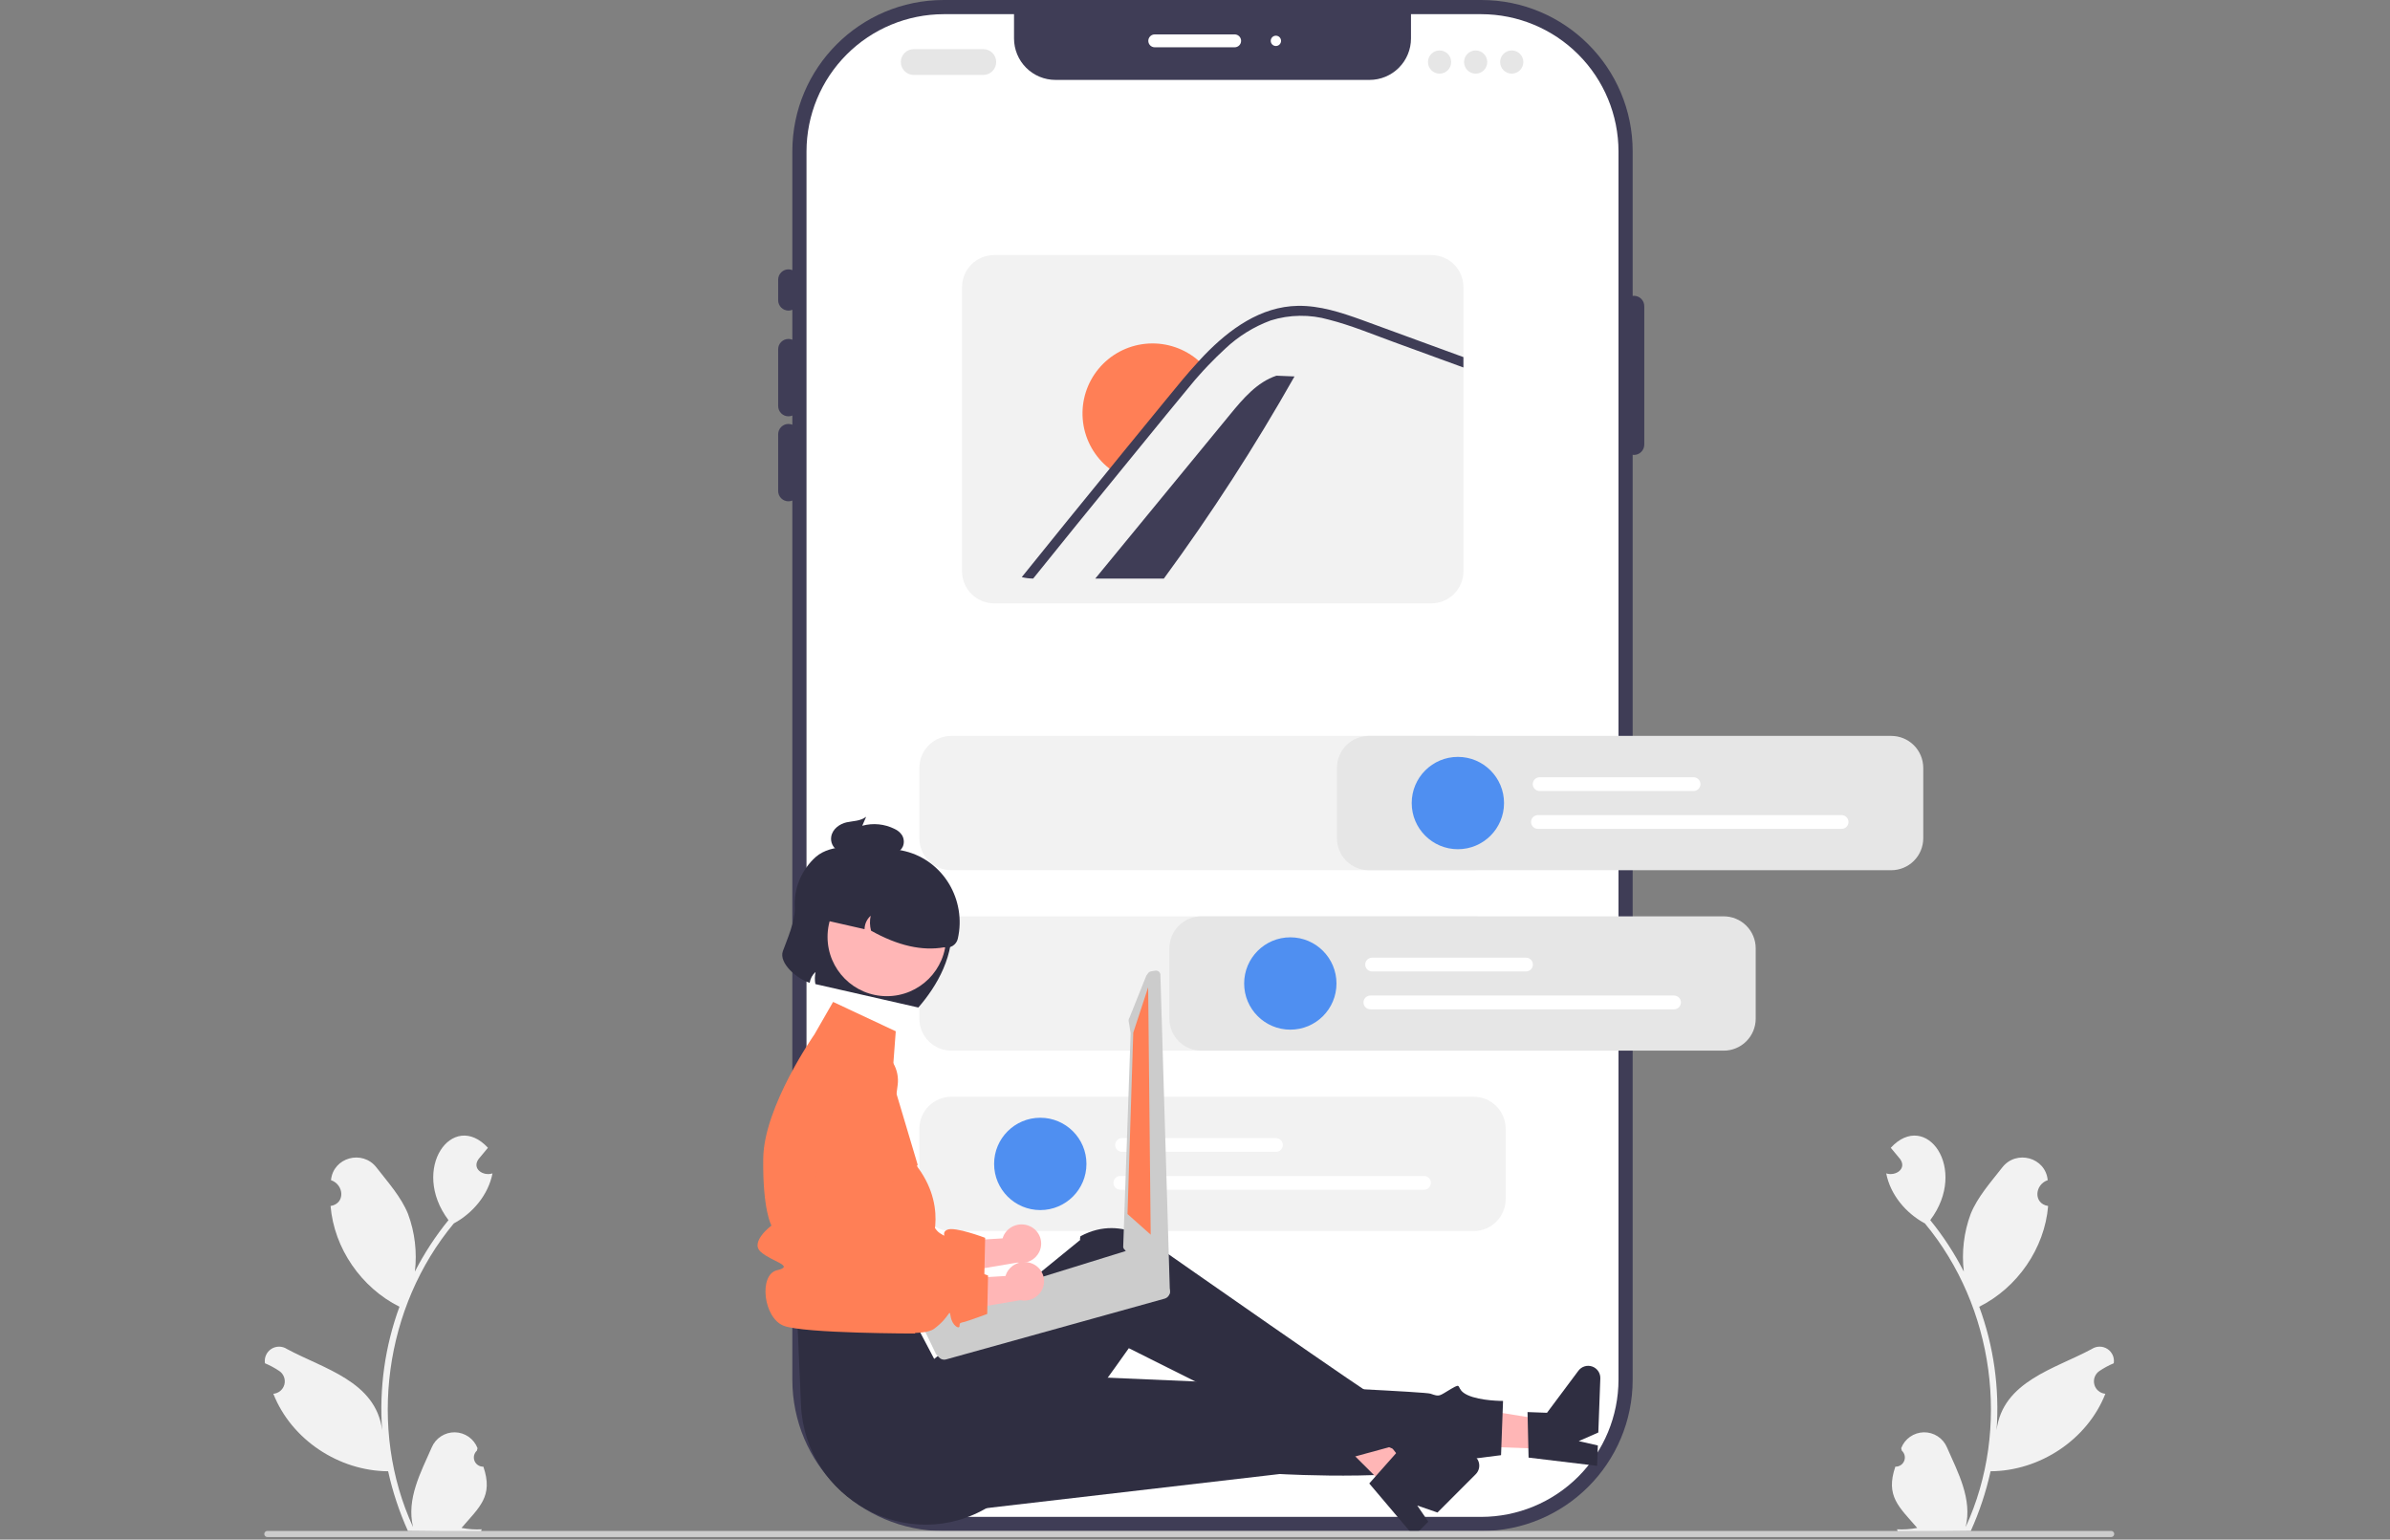 <svg width="208" height="134" viewBox="0 0 208 134" fill="none" xmlns="http://www.w3.org/2000/svg">
<rect x="0" y="0" width="208" height="134" fill="#808080" stroke="none"/>
<g clip-path="url(#clip0_288_138)">
<path d="M128.915 0H82.132C74.855 0 68.957 5.899 68.957 13.175V120.081C68.957 127.358 74.855 133.256 82.132 133.256H128.915C136.192 133.256 142.09 127.358 142.09 120.081V13.175C142.09 5.899 136.192 0 128.915 0Z" fill="#3F3D56"/>
<path d="M140.857 13.176V120.082C140.853 123.247 139.594 126.283 137.355 128.521C135.116 130.76 132.081 132.019 128.915 132.023H82.132C78.966 132.019 75.931 130.76 73.692 128.521C71.453 126.283 70.194 123.247 70.19 120.082V13.176C70.194 10.01 71.453 6.975 73.692 4.736C75.931 2.497 78.966 1.238 82.132 1.234H88.25V3.348C88.25 4.304 88.63 5.222 89.306 5.898C89.983 6.575 90.9 6.955 91.857 6.955H119.19C120.147 6.955 121.064 6.575 121.741 5.898C122.417 5.222 122.797 4.304 122.797 3.348V1.234H128.915C132.081 1.238 135.116 2.497 137.355 4.736C139.594 6.975 140.853 10.01 140.857 13.176Z" fill="white"/>
<path d="M68.62 27.033C68.382 27.032 68.154 26.938 67.986 26.77C67.818 26.601 67.723 26.373 67.723 26.135V24.341C67.723 24.103 67.817 23.875 67.986 23.706C68.154 23.538 68.382 23.443 68.62 23.443C68.858 23.443 69.086 23.538 69.254 23.706C69.423 23.875 69.517 24.103 69.517 24.341V26.135C69.517 26.373 69.422 26.601 69.254 26.77C69.086 26.938 68.858 27.032 68.62 27.033Z" fill="#3F3D56"/>
<path d="M68.62 36.235C68.382 36.235 68.154 36.14 67.986 35.972C67.818 35.804 67.723 35.575 67.723 35.338V30.397C67.723 30.159 67.817 29.931 67.986 29.763C68.154 29.595 68.382 29.5 68.62 29.5C68.858 29.5 69.086 29.595 69.254 29.763C69.423 29.931 69.517 30.159 69.517 30.397V35.338C69.517 35.575 69.422 35.804 69.254 35.972C69.086 36.14 68.858 36.235 68.62 36.235Z" fill="#3F3D56"/>
<path d="M68.62 43.633C68.382 43.633 68.154 43.538 67.986 43.37C67.818 43.202 67.723 42.974 67.723 42.736V37.796C67.723 37.558 67.817 37.33 67.986 37.161C68.154 36.993 68.382 36.898 68.62 36.898C68.858 36.898 69.086 36.993 69.254 37.161C69.423 37.33 69.517 37.558 69.517 37.796V42.736C69.517 42.974 69.422 43.202 69.254 43.37C69.086 43.538 68.858 43.633 68.62 43.633Z" fill="#3F3D56"/>
<path d="M142.203 39.595C141.965 39.595 141.737 39.5 141.568 39.332C141.4 39.164 141.305 38.936 141.305 38.698V26.643C141.305 26.405 141.4 26.177 141.568 26.009C141.736 25.841 141.965 25.746 142.203 25.746C142.441 25.746 142.669 25.841 142.837 26.009C143.005 26.177 143.1 26.405 143.1 26.643V38.698C143.1 38.936 143.005 39.164 142.837 39.332C142.669 39.5 142.44 39.595 142.203 39.595Z" fill="#3F3D56"/>
<path d="M107.451 4.116H100.497C100.348 4.116 100.205 4.057 100.1 3.952C99.995 3.846 99.936 3.704 99.936 3.555C99.936 3.406 99.995 3.264 100.1 3.158C100.205 3.053 100.348 2.994 100.497 2.994H107.451C107.6 2.994 107.742 3.053 107.848 3.158C107.953 3.264 108.012 3.406 108.012 3.555C108.012 3.704 107.953 3.846 107.848 3.952C107.742 4.057 107.6 4.116 107.451 4.116Z" fill="white"/>
<path d="M111.04 4.004C111.288 4.004 111.489 3.803 111.489 3.555C111.489 3.307 111.288 3.106 111.04 3.106C110.792 3.106 110.592 3.307 110.592 3.555C110.592 3.803 110.792 4.004 111.04 4.004Z" fill="white"/>
<path d="M164.95 127.652C165.114 127.658 165.275 127.613 165.413 127.524C165.551 127.435 165.658 127.306 165.719 127.154C165.781 127.002 165.795 126.835 165.758 126.675C165.722 126.516 165.637 126.371 165.516 126.261C165.495 126.181 165.48 126.123 165.459 126.043C165.612 125.644 165.881 125.299 166.231 125.053C166.581 124.807 166.997 124.672 167.424 124.663C167.852 124.655 168.273 124.775 168.632 125.008C168.991 125.24 169.273 125.574 169.441 125.968C170.409 128.177 171.657 130.461 171.071 132.909C175.018 124.334 173.547 113.727 167.524 106.483C165.87 105.592 164.521 103.994 164.156 102.127C164.973 102.395 165.982 101.723 165.361 100.871C165.093 100.546 164.822 100.223 164.553 99.898C167.615 96.574 171.351 101.717 167.988 106.196C169.115 107.582 170.094 109.082 170.91 110.672C170.709 108.977 170.913 107.259 171.505 105.66C172.107 104.168 173.25 102.906 174.254 101.612C175.475 100.035 178.026 100.733 178.211 102.717C177.074 103.103 176.941 104.752 178.248 104.965C177.942 108.663 175.56 112.081 172.251 113.733C173.512 117.166 174.026 120.828 173.76 124.476C174.306 120.211 178.868 119.133 182.048 117.41C182.25 117.278 182.486 117.207 182.728 117.207C182.97 117.206 183.206 117.276 183.409 117.408C183.611 117.54 183.771 117.728 183.869 117.949C183.966 118.17 183.998 118.415 183.958 118.653C183.519 118.837 183.099 119.063 182.705 119.33C182.52 119.457 182.379 119.638 182.301 119.848C182.223 120.058 182.212 120.287 182.269 120.504C182.326 120.721 182.449 120.914 182.621 121.058C182.793 121.202 183.005 121.29 183.228 121.309C181.655 125.311 177.516 128.028 173.239 128.053C172.845 129.843 172.266 131.588 171.511 133.258L165.163 133.318C165.139 133.248 165.118 133.176 165.097 133.105C165.685 133.137 166.275 133.096 166.853 132.984C165.28 131.158 164.069 130.23 164.95 127.652L164.95 127.652Z" fill="#F2F2F2"/>
<path d="M42.068 127.652C41.904 127.658 41.742 127.613 41.605 127.524C41.467 127.435 41.36 127.306 41.298 127.154C41.236 127.002 41.223 126.835 41.259 126.675C41.296 126.516 41.38 126.371 41.502 126.261C41.523 126.181 41.538 126.123 41.559 126.043C41.406 125.644 41.137 125.299 40.787 125.053C40.437 124.807 40.021 124.672 39.593 124.663C39.165 124.655 38.745 124.775 38.386 125.008C38.026 125.24 37.745 125.574 37.577 125.968C36.608 128.177 35.36 130.461 35.947 132.909C32 124.334 33.471 113.727 39.493 106.483C41.148 105.592 42.497 103.994 42.862 102.127C42.045 102.395 41.036 101.723 41.656 100.871C41.925 100.546 42.196 100.223 42.464 99.898C39.402 96.574 35.667 101.717 39.03 106.196C37.902 107.582 36.923 109.082 36.108 110.672C36.309 108.977 36.105 107.259 35.512 105.66C34.91 104.168 33.768 102.906 32.764 101.612C31.543 100.035 28.992 100.733 28.807 102.717C29.944 103.103 30.076 104.752 28.769 104.965C29.076 108.663 31.457 112.081 34.766 113.733C33.506 117.166 32.991 120.828 33.258 124.476C32.711 120.211 28.149 119.133 24.97 117.41C24.767 117.278 24.531 117.207 24.29 117.207C24.048 117.206 23.811 117.276 23.609 117.408C23.406 117.54 23.246 117.728 23.149 117.949C23.051 118.17 23.02 118.415 23.059 118.653C23.498 118.837 23.919 119.063 24.313 119.33C24.498 119.457 24.639 119.638 24.717 119.848C24.795 120.058 24.806 120.287 24.749 120.504C24.691 120.721 24.568 120.914 24.397 121.058C24.225 121.202 24.013 121.29 23.789 121.309C25.362 125.311 29.501 128.028 33.779 128.053C34.173 129.843 34.752 131.588 35.506 133.258L41.855 133.318C41.878 133.248 41.899 133.176 41.921 133.105C41.333 133.137 40.743 133.096 40.165 132.984C41.737 131.158 42.948 130.23 42.068 127.652L42.068 127.652Z" fill="#F2F2F2"/>
<path d="M85.577 6.522H79.52C79.222 6.522 78.937 6.404 78.727 6.193C78.516 5.983 78.398 5.697 78.398 5.4C78.398 5.103 78.516 4.817 78.727 4.607C78.937 4.396 79.222 4.278 79.52 4.278H85.577C85.874 4.278 86.159 4.396 86.37 4.607C86.58 4.817 86.698 5.103 86.698 5.4C86.698 5.697 86.58 5.983 86.37 6.193C86.159 6.404 85.874 6.522 85.577 6.522Z" fill="#E6E6E6"/>
<path d="M125.284 6.41C125.842 6.41 126.294 5.958 126.294 5.4C126.294 4.843 125.842 4.391 125.284 4.391C124.727 4.391 124.275 4.843 124.275 5.4C124.275 5.958 124.727 6.41 125.284 6.41Z" fill="#E6E6E6"/>
<path d="M128.425 6.41C128.983 6.41 129.435 5.958 129.435 5.4C129.435 4.843 128.983 4.391 128.425 4.391C127.868 4.391 127.416 4.843 127.416 5.4C127.416 5.958 127.868 6.41 128.425 6.41Z" fill="#E6E6E6"/>
<path d="M131.566 6.41C132.123 6.41 132.575 5.958 132.575 5.4C132.575 4.843 132.123 4.391 131.566 4.391C131.008 4.391 130.556 4.843 130.556 5.4C130.556 5.958 131.008 6.41 131.566 6.41Z" fill="#E6E6E6"/>
<path d="M124.579 22.2H86.509C85.771 22.201 85.064 22.495 84.543 23.016C84.021 23.538 83.728 24.244 83.727 24.982V49.729C83.728 50.466 84.021 51.173 84.543 51.694C85.064 52.216 85.771 52.509 86.509 52.51H124.579C125.316 52.51 126.023 52.217 126.545 51.695C127.066 51.173 127.36 50.466 127.36 49.729V24.982C127.36 24.244 127.066 23.537 126.545 23.016C126.023 22.494 125.316 22.201 124.579 22.2Z" fill="#F2F2F2"/>
<path d="M112.66 32.764C109.22 38.847 105.423 44.722 101.29 50.357H95.32C99.231 45.593 103.144 40.829 107.06 36.065C108.184 34.694 109.403 33.257 111.088 32.699L112.66 32.764Z" fill="#3F3D56"/>
<path d="M104.726 31.789C104.103 32.438 103.507 33.113 102.945 33.814C101.708 35.303 100.489 36.806 99.265 38.304C98.503 39.236 97.741 40.167 96.988 41.099C96.749 40.946 96.522 40.774 96.309 40.585C95.105 39.541 94.359 38.067 94.23 36.479C94.1 34.891 94.598 33.315 95.616 32.09C96.634 30.864 98.092 30.087 99.677 29.923C101.262 29.759 102.847 30.223 104.095 31.214C104.319 31.39 104.53 31.582 104.726 31.789Z" fill="#FF7F56"/>
<path d="M127.36 31.081V31.985L126.957 31.837L121.274 29.76C119.423 29.085 117.577 28.313 115.666 27.826C114.003 27.35 112.237 27.373 110.587 27.891C109.116 28.435 107.77 29.271 106.63 30.348C106.125 30.814 105.636 31.292 105.162 31.788C105.008 31.952 104.853 32.115 104.7 32.279C104.243 32.777 103.801 33.286 103.381 33.814C102.145 35.303 100.925 36.806 99.702 38.303C98.939 39.236 98.177 40.167 97.423 41.098C94.906 44.178 92.404 47.264 89.916 50.356C89.581 50.352 89.248 50.31 88.923 50.231C91.46 47.079 94.009 43.935 96.57 40.8C96.629 40.728 96.687 40.656 96.745 40.584C97.046 40.209 97.353 39.833 97.658 39.458C98.935 37.894 100.212 36.332 101.49 34.772C102.419 33.636 103.341 32.497 104.341 31.42C104.402 31.35 104.465 31.283 104.53 31.214C104.626 31.11 104.723 31.009 104.821 30.904C106.995 28.658 109.707 26.673 112.956 26.619C114.867 26.59 116.713 27.196 118.49 27.835C120.404 28.528 122.311 29.233 124.222 29.933L127.36 31.081Z" fill="#3F3D56"/>
<path d="M128.255 107.147H82.792C82.054 107.147 81.347 106.853 80.826 106.332C80.304 105.81 80.011 105.103 80.01 104.366V98.239C80.011 97.501 80.304 96.794 80.826 96.273C81.347 95.751 82.054 95.458 82.792 95.457H128.255C128.993 95.458 129.7 95.751 130.221 96.273C130.743 96.794 131.036 97.501 131.037 98.239V104.366C131.036 105.103 130.743 105.81 130.221 106.332C129.7 106.853 128.993 107.147 128.255 107.147Z" fill="#F2F2F2"/>
<path d="M128.255 75.74H82.792C82.054 75.739 81.347 75.446 80.826 74.925C80.304 74.403 80.011 73.696 80.01 72.959V66.831C80.011 66.094 80.304 65.387 80.826 64.865C81.347 64.344 82.054 64.051 82.792 64.05H128.255C128.993 64.051 129.7 64.344 130.221 64.865C130.743 65.387 131.036 66.094 131.037 66.831V72.959C131.036 73.696 130.743 74.403 130.221 74.925C129.7 75.446 128.993 75.739 128.255 75.74Z" fill="#F2F2F2"/>
<path d="M128.255 91.444H82.792C82.054 91.444 81.347 91.15 80.826 90.629C80.304 90.107 80.011 89.4 80.01 88.663V82.535C80.011 81.798 80.304 81.091 80.826 80.57C81.347 80.048 82.054 79.755 82.792 79.754H128.255C128.993 79.755 129.7 80.048 130.221 80.57C130.743 81.091 131.036 81.798 131.037 82.535V88.663C131.036 89.4 130.743 90.107 130.221 90.629C129.7 91.15 128.993 91.444 128.255 91.444Z" fill="#F2F2F2"/>
<path d="M111.047 100.253H97.651C97.493 100.253 97.34 100.19 97.228 100.078C97.115 99.965 97.052 99.813 97.052 99.654C97.052 99.495 97.115 99.343 97.228 99.23C97.34 99.118 97.493 99.055 97.651 99.055H111.047C111.206 99.055 111.358 99.118 111.471 99.23C111.583 99.343 111.646 99.495 111.646 99.654C111.646 99.813 111.583 99.965 111.471 100.078C111.358 100.19 111.206 100.253 111.047 100.253Z" fill="white"/>
<path d="M123.931 103.549H97.502C97.343 103.549 97.191 103.486 97.078 103.374C96.966 103.261 96.903 103.109 96.903 102.95C96.903 102.791 96.966 102.638 97.078 102.526C97.191 102.414 97.343 102.351 97.502 102.351H123.931C124.09 102.351 124.242 102.414 124.355 102.526C124.467 102.638 124.53 102.791 124.53 102.95C124.53 103.109 124.467 103.261 124.355 103.374C124.242 103.486 124.09 103.549 123.931 103.549Z" fill="white"/>
<path d="M90.535 105.32C92.754 105.32 94.553 103.521 94.553 101.302C94.553 99.083 92.754 97.284 90.535 97.284C88.316 97.284 86.517 99.083 86.517 101.302C86.517 103.521 88.316 105.32 90.535 105.32Z" fill="#4F8FF1"/>
<path d="M89.64 106.73C89.23 106.538 88.761 106.514 88.334 106.663C87.906 106.811 87.554 107.121 87.351 107.526C87.311 107.608 87.278 107.694 87.252 107.783L81.202 108.144L80.305 111.279L88.54 109.888C88.914 109.966 89.304 109.918 89.649 109.751C89.993 109.585 90.273 109.309 90.444 108.966C90.539 108.771 90.595 108.558 90.609 108.341C90.622 108.123 90.592 107.906 90.522 107.7C90.451 107.494 90.34 107.304 90.196 107.141C90.052 106.978 89.877 106.845 89.681 106.749C89.667 106.743 89.653 106.736 89.64 106.73Z" fill="#FFB6B6"/>
<path d="M76.285 91.268C75.886 91.105 75.457 91.03 75.027 91.047C74.596 91.065 74.175 91.175 73.791 91.37C73.407 91.565 73.069 91.841 72.801 92.178C72.533 92.515 72.34 92.906 72.237 93.324L70.573 100.041L70.886 111.793C70.886 111.793 79.569 113.459 81.026 112.388C82.484 111.317 82.347 110.52 82.484 111.317C82.621 112.114 83.246 112.449 83.255 112.132C83.264 111.814 83.334 111.869 83.698 111.773C84.061 111.678 85.664 111.087 85.664 111.087L85.736 107.736C85.736 107.736 83.085 106.731 82.442 107.031C81.799 107.331 82.579 107.828 81.799 107.331C81.02 106.834 80.934 105.264 80.801 106.678C80.668 108.093 80.278 108.357 79.693 107.728C79.108 107.099 76.399 107.5 76.399 107.5L78.123 94.437C78.21 93.78 78.076 93.113 77.744 92.54C77.411 91.966 76.898 91.519 76.285 91.268Z" fill="#FF7F56"/>
<path d="M134.755 126.117L134.846 123.643L125.345 122.113L125.211 125.765L134.755 126.117Z" fill="#FFB6B6"/>
<path d="M133.031 126.863L132.94 122.901L134.634 122.963L137.369 119.3C137.504 119.12 137.693 118.987 137.909 118.921C138.125 118.855 138.356 118.86 138.569 118.935C138.782 119.01 138.965 119.152 139.092 119.338C139.219 119.525 139.283 119.747 139.275 119.973L139.101 124.679L137.396 125.429L139.06 125.807L138.994 127.582L133.031 126.863Z" fill="#2F2E41"/>
<path d="M81.282 131.792L111.375 128.292C111.375 128.292 124.371 129.043 127.42 127.059L130.635 126.653L130.809 121.931C130.809 121.931 128.843 121.945 127.713 121.418C126.582 120.892 127.368 120.247 126.29 120.881C125.212 121.515 125.326 121.591 124.493 121.3C123.66 121.008 85.447 119.446 85.447 119.446L81.282 131.792Z" fill="#2F2E41"/>
<path d="M120.937 129.743L122.687 127.99L116.762 120.407L114.18 122.993L120.937 129.743Z" fill="#FFB6B6"/>
<path d="M119.166 129.115L121.795 126.149L122.994 127.347L127.49 126.522C127.712 126.481 127.941 126.512 128.144 126.611C128.347 126.71 128.513 126.871 128.618 127.071C128.723 127.27 128.762 127.499 128.728 127.722C128.694 127.945 128.59 128.152 128.43 128.311L125.102 131.644L123.342 131.033L124.304 132.442L123.049 133.699L119.166 129.115Z" fill="#2F2E41"/>
<path d="M69.41 115.311L69.709 122.266C70.061 130.452 79.077 135.407 86.068 131.133C86.197 131.054 86.326 130.972 86.456 130.888C86.456 130.888 89.106 130.176 89.026 129.049C88.945 127.922 89.593 127.373 90.166 127.681C90.739 127.988 98.241 117.341 98.241 117.341C98.241 117.341 113.829 125.116 117.267 126.946L120.896 125.958C120.896 125.958 122.261 126.603 121.769 125.67C121.277 124.737 121.189 125.184 121.038 124.168C120.887 123.151 120.5 121.891 120.266 121.944C120.031 121.997 100.983 108.665 100.983 108.665C100.983 108.665 97.879 105.524 94.03 107.598C93.95 107.902 94.018 107.913 94.018 107.913L81.302 118.275L79.505 114.862L69.41 115.311Z" fill="#2F2E41"/>
<path d="M77.957 89.758L72.504 87.203L70.872 90.043C70.872 90.043 66.488 96.299 66.424 100.813C66.361 105.326 67.139 106.668 67.139 106.668C67.139 106.668 65.249 108.081 66.194 108.945C67.139 109.809 69.231 110.181 67.624 110.556C66.017 110.93 66.424 114.722 68.219 115.395C70.014 116.068 79.652 116.062 79.652 116.062C79.566 115.768 79.559 115.456 79.634 115.159C79.708 114.861 79.861 114.59 80.076 114.371C80.823 113.622 81.496 114.16 80.823 112.994C80.15 111.828 79.029 112.501 79.926 110.93C80.823 109.36 80.823 108.891 80.823 108.891C80.823 108.891 82.653 105.409 79.897 101.632C79.729 101.402 79.87 101.393 79.87 101.393L77.645 93.937L77.957 89.758Z" fill="#FF7F56"/>
<path d="M69.17 79.014C69.216 80.166 68.49 81.798 68.133 82.782C67.751 83.834 69.407 85.23 70.467 85.536C70.522 85.171 70.704 84.838 70.98 84.594C70.904 84.941 70.897 85.3 70.961 85.65L79.923 87.691C81.535 85.823 83.156 83.139 82.802 79.902C82.887 79.287 82.788 78.662 82.518 78.103C82.249 77.544 81.82 77.077 81.285 76.761L76.755 74.085C74.828 73.646 72.401 73.381 71.009 74.574C70.387 75.127 69.899 75.814 69.58 76.583C69.262 77.352 69.121 78.183 69.17 79.014Z" fill="#2F2E41"/>
<path d="M77.18 86.703C80.03 86.703 82.34 84.393 82.34 81.543C82.34 78.694 80.03 76.384 77.18 76.384C74.331 76.384 72.021 78.694 72.021 81.543C72.021 84.393 74.331 86.703 77.18 86.703Z" fill="#FFB6B6"/>
<path d="M71.136 78.788L70.887 79.881L75.24 80.872C75.244 80.651 75.293 80.433 75.385 80.232C75.478 80.031 75.61 79.851 75.775 79.704C75.681 80.132 75.692 80.578 75.806 81.001C78.154 82.319 80.27 82.785 82.167 82.449C82.424 82.508 82.694 82.462 82.917 82.322C83.14 82.181 83.299 81.958 83.357 81.701C84.121 78.348 82.121 74.92 78.784 74.088C77.973 73.885 77.129 73.846 76.303 73.974C75.477 74.101 74.684 74.392 73.972 74.83C73.26 75.268 72.642 75.843 72.155 76.523C71.668 77.203 71.321 77.972 71.136 78.788V78.788Z" fill="#2F2E41"/>
<path d="M73.681 71.571C74.255 71.447 74.862 71.477 75.381 71.088L75.041 71.869C75.984 71.611 76.99 71.711 77.864 72.151C78.124 72.268 78.346 72.455 78.503 72.692C78.588 72.835 78.64 72.996 78.654 73.162C78.669 73.327 78.646 73.494 78.587 73.65C78.531 73.784 78.448 73.904 78.344 74.004C78.239 74.103 78.114 74.18 77.978 74.229C77.736 74.302 77.483 74.328 77.231 74.307C76.172 74.282 75.113 74.258 74.053 74.233C73.65 74.258 73.246 74.18 72.881 74.005C72.687 73.885 72.532 73.712 72.436 73.505C72.339 73.299 72.305 73.068 72.338 72.843C72.439 72.132 73.107 71.696 73.681 71.571Z" fill="#2F2E41"/>
<path d="M101.67 112.011C101.658 111.996 101.644 111.983 101.628 111.972C101.589 111.927 101.542 111.891 101.49 111.864L101.112 111.662L98.606 108.879C98.46 108.803 98.292 108.787 98.135 108.834L98.129 108.836L97.055 109.168L96.131 109.454L94.841 109.854L86.055 112.575L80.279 114.363C80.123 114.413 79.993 114.521 79.916 114.666C79.839 114.811 79.822 114.98 79.869 115.137C79.896 115.223 79.941 115.303 80.001 115.371L80.184 115.576L80.57 116.005L81.463 117.856L81.711 118.132C81.79 118.22 81.892 118.284 82.006 118.316C82.12 118.348 82.241 118.347 82.354 118.313L101.381 113.022C101.48 112.99 101.569 112.934 101.641 112.859C101.714 112.785 101.766 112.693 101.795 112.593C101.823 112.494 101.827 112.388 101.805 112.287C101.784 112.185 101.737 112.09 101.67 112.011Z" fill="#CCCCCC"/>
<path d="M100.541 84.483L100.172 84.543C100.071 84.559 99.981 84.615 99.921 84.699L99.759 84.926L98.294 88.587C98.235 88.671 98.211 88.775 98.228 88.876L98.399 89.919L97.751 108.541C97.767 108.637 97.819 108.724 97.896 108.784L100.739 112.587L100.805 112.64L100.949 112.752C101.022 112.808 101.113 112.837 101.206 112.834L101.447 112.822C101.502 112.819 101.556 112.805 101.605 112.78C101.654 112.755 101.697 112.72 101.731 112.677C101.766 112.635 101.791 112.585 101.805 112.532C101.819 112.479 101.821 112.424 101.812 112.37L100.987 84.802C100.971 84.7 100.914 84.61 100.831 84.55C100.748 84.49 100.644 84.466 100.543 84.483L100.541 84.483Z" fill="#CCCCCC"/>
<path d="M99.924 85.93L98.627 89.881L98.125 105.664L100.144 107.459L99.924 85.93Z" fill="#FF7F56"/>
<path d="M89.893 110.005C89.483 109.814 89.014 109.79 88.587 109.938C88.159 110.087 87.806 110.396 87.604 110.801C87.564 110.884 87.531 110.97 87.505 111.058L81.455 111.42L80.558 114.554L88.793 113.163C89.167 113.241 89.557 113.193 89.902 113.027C90.246 112.86 90.526 112.584 90.697 112.242C90.89 111.847 90.918 111.391 90.775 110.975C90.631 110.559 90.329 110.217 89.934 110.025C89.92 110.018 89.906 110.011 89.893 110.005Z" fill="#FFB6B6"/>
<path d="M76.538 94.544C76.139 94.381 75.71 94.305 75.28 94.323C74.85 94.34 74.428 94.45 74.044 94.645C73.66 94.84 73.322 95.116 73.054 95.453C72.786 95.79 72.594 96.181 72.49 96.599L70.827 103.317L71.139 115.068C71.139 115.068 79.822 116.734 81.279 115.663C82.737 114.592 82.6 113.795 82.737 114.592C82.874 115.39 83.499 115.724 83.508 115.407C83.517 115.09 83.588 115.144 83.951 115.048C84.314 114.953 85.917 114.362 85.917 114.362L85.989 111.012C85.989 111.012 83.339 110.007 82.696 110.307C82.053 110.606 82.832 111.104 82.053 110.606C81.273 110.109 81.188 108.539 81.054 109.954C80.921 111.369 80.531 111.632 79.946 111.003C79.361 110.374 76.653 110.776 76.653 110.776L78.376 97.713C78.463 97.056 78.33 96.388 77.997 95.815C77.665 95.242 77.151 94.795 76.538 94.544Z" fill="#FF7F56"/>
<path d="M23 133.512C23 133.547 23.007 133.582 23.02 133.614C23.034 133.647 23.053 133.676 23.078 133.701C23.103 133.726 23.132 133.746 23.165 133.759C23.197 133.772 23.232 133.779 23.267 133.779H183.733C183.804 133.779 183.872 133.751 183.922 133.701C183.972 133.651 184 133.583 184 133.512C184 133.441 183.972 133.373 183.922 133.323C183.872 133.273 183.804 133.245 183.733 133.245H23.267C23.232 133.245 23.197 133.252 23.165 133.265C23.132 133.279 23.103 133.298 23.078 133.323C23.053 133.348 23.034 133.377 23.02 133.41C23.007 133.442 23 133.477 23 133.512Z" fill="#CCCCCC"/>
<path d="M164.598 75.74H119.134C118.397 75.739 117.69 75.446 117.168 74.925C116.647 74.403 116.353 73.696 116.353 72.959V66.831C116.353 66.094 116.647 65.387 117.168 64.865C117.69 64.344 118.397 64.051 119.134 64.05H164.598C165.335 64.051 166.042 64.344 166.564 64.865C167.085 65.387 167.379 66.094 167.38 66.831V72.959C167.379 73.696 167.085 74.403 166.564 74.925C166.042 75.446 165.335 75.739 164.598 75.74Z" fill="#E6E6E6"/>
<path d="M147.39 68.846H133.994C133.835 68.846 133.683 68.783 133.571 68.67C133.458 68.558 133.395 68.406 133.395 68.247C133.395 68.088 133.458 67.935 133.571 67.823C133.683 67.711 133.835 67.647 133.994 67.647H147.39C147.549 67.647 147.701 67.711 147.814 67.823C147.926 67.935 147.989 68.088 147.989 68.247C147.989 68.406 147.926 68.558 147.814 68.67C147.701 68.783 147.549 68.846 147.39 68.846Z" fill="white"/>
<path d="M160.273 72.142H133.844C133.685 72.142 133.533 72.079 133.421 71.966C133.308 71.854 133.245 71.701 133.245 71.543C133.245 71.384 133.308 71.231 133.421 71.119C133.533 71.007 133.685 70.943 133.844 70.943H160.273C160.432 70.943 160.585 71.007 160.697 71.119C160.81 71.231 160.873 71.384 160.873 71.543C160.873 71.701 160.81 71.854 160.697 71.966C160.585 72.079 160.432 72.142 160.273 72.142Z" fill="white"/>
<path d="M126.878 73.912C129.097 73.912 130.895 72.114 130.895 69.895C130.895 67.676 129.097 65.877 126.878 65.877C124.659 65.877 122.86 67.676 122.86 69.895C122.86 72.114 124.659 73.912 126.878 73.912Z" fill="#4F8FF1"/>
<path d="M150.016 91.444H104.552C103.815 91.444 103.108 91.15 102.586 90.629C102.065 90.107 101.772 89.4 101.771 88.663V82.535C101.772 81.798 102.065 81.091 102.586 80.57C103.108 80.048 103.815 79.755 104.552 79.754H150.016C150.754 79.755 151.461 80.048 151.982 80.57C152.504 81.091 152.797 81.798 152.798 82.535V88.663C152.797 89.4 152.504 90.107 151.982 90.629C151.461 91.15 150.754 91.444 150.016 91.444Z" fill="#E6E6E6"/>
<path d="M132.808 84.55H119.412C119.253 84.55 119.101 84.487 118.988 84.374C118.876 84.262 118.813 84.11 118.813 83.951C118.813 83.792 118.876 83.639 118.988 83.527C119.101 83.415 119.253 83.352 119.412 83.352H132.808C132.966 83.352 133.119 83.415 133.231 83.527C133.344 83.639 133.407 83.792 133.407 83.951C133.407 84.11 133.344 84.262 133.231 84.374C133.119 84.487 132.966 84.55 132.808 84.55Z" fill="white"/>
<path d="M145.692 87.846H119.263C119.104 87.846 118.951 87.783 118.839 87.67C118.726 87.558 118.663 87.406 118.663 87.247C118.663 87.088 118.726 86.935 118.839 86.823C118.951 86.711 119.104 86.647 119.263 86.647H145.692C145.851 86.647 146.003 86.711 146.115 86.823C146.228 86.935 146.291 87.088 146.291 87.247C146.291 87.406 146.228 87.558 146.115 87.67C146.003 87.783 145.851 87.846 145.692 87.846Z" fill="white"/>
<path d="M112.296 89.617C114.515 89.617 116.313 87.818 116.313 85.599C116.313 83.38 114.515 81.581 112.296 81.581C110.077 81.581 108.278 83.38 108.278 85.599C108.278 87.818 110.077 89.617 112.296 89.617Z" fill="#4F8FF1"/>
</g>
<defs>
<clipPath id="clip0_288_138">
<rect width="161" height="133.779" fill="white" transform="translate(23)"/>
</clipPath>
</defs>
</svg>
